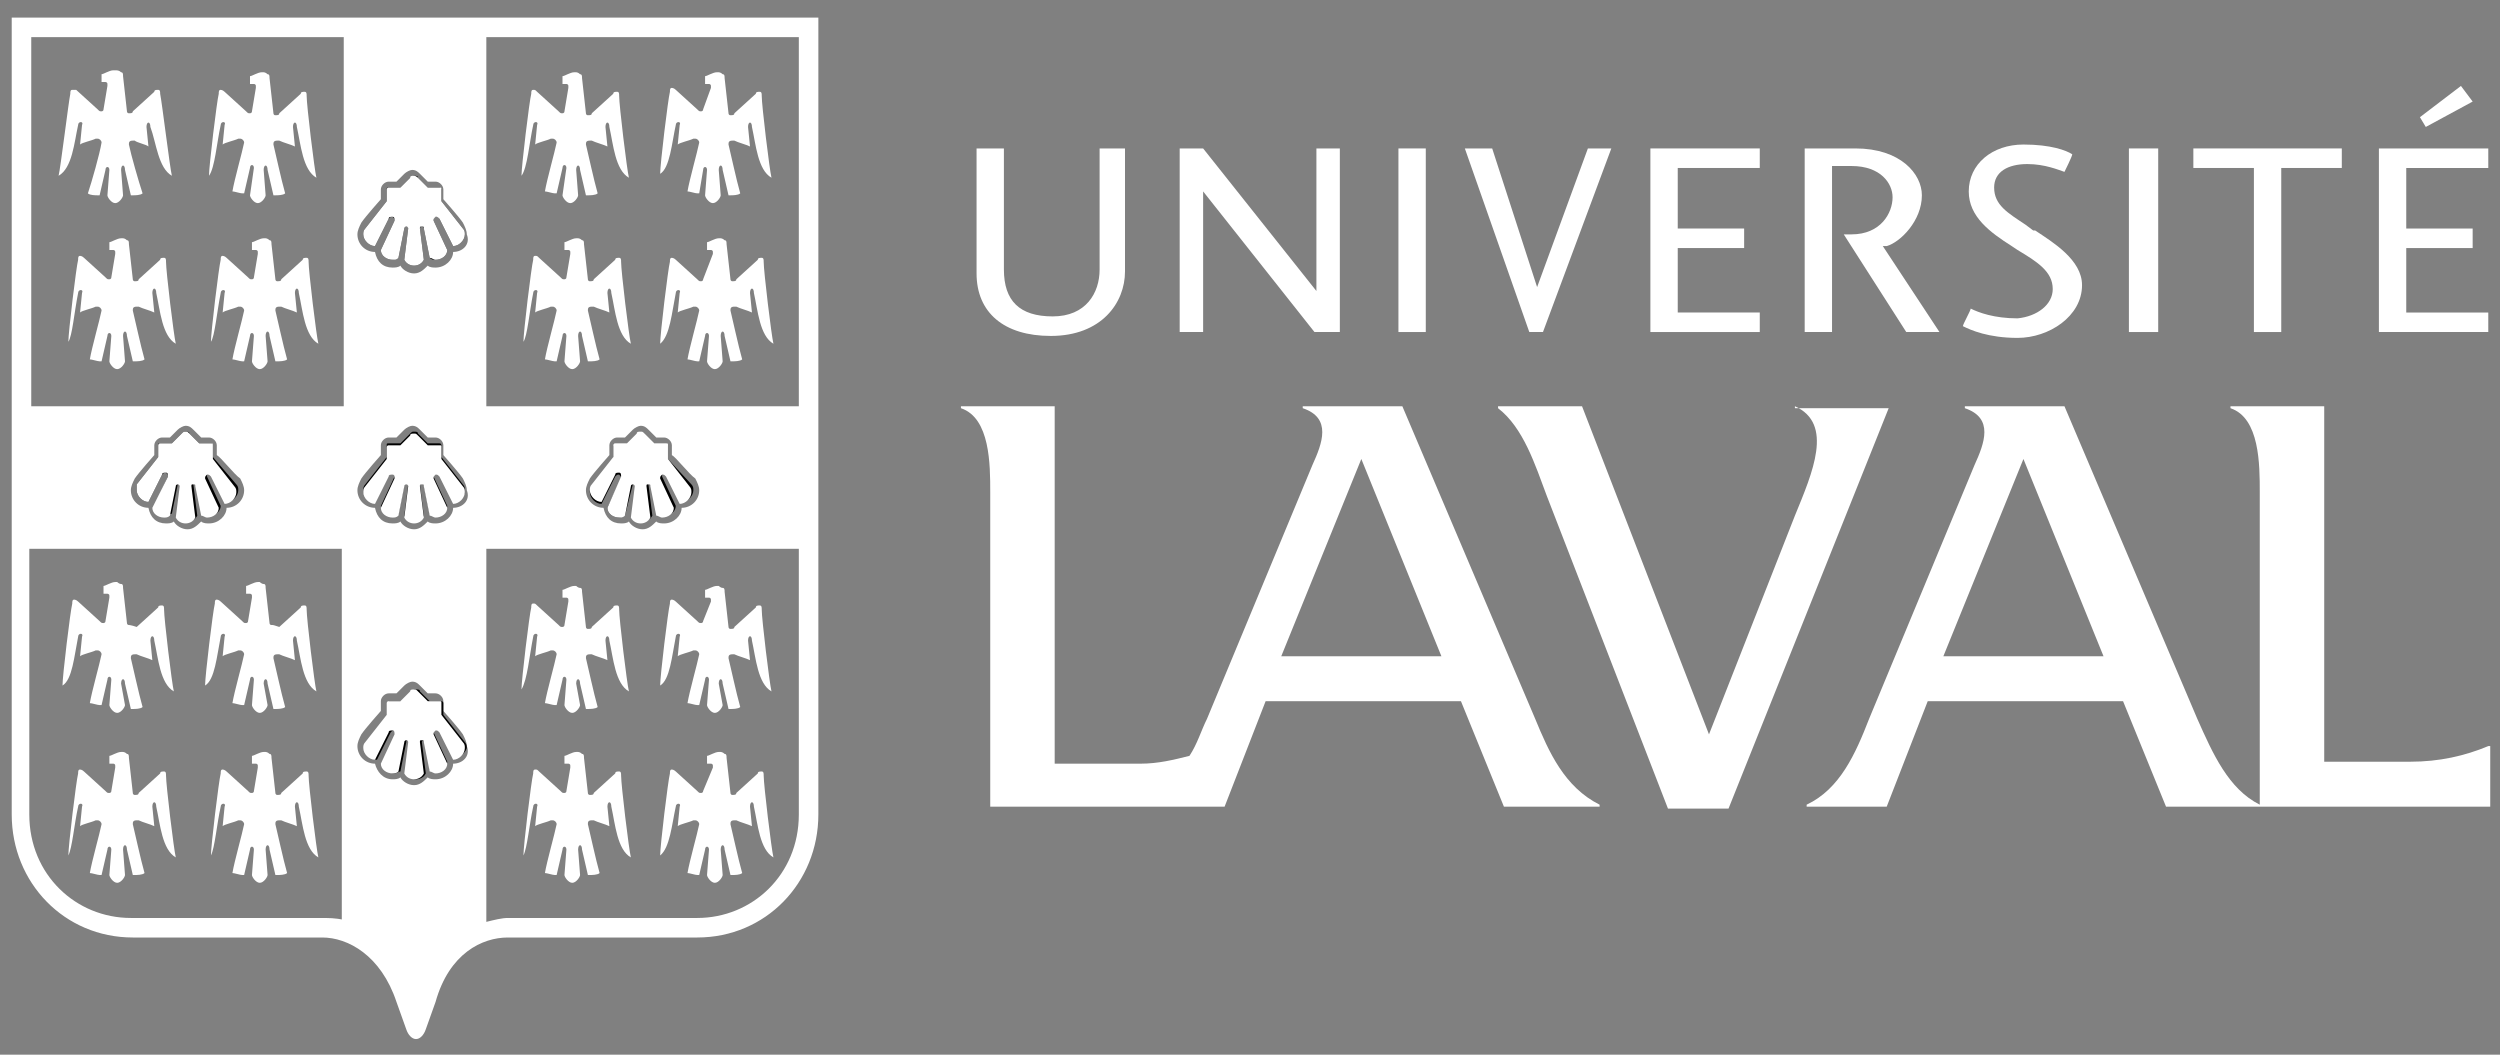 <?xml version="1.0" encoding="utf-8"?>
<!-- Generator: Adobe Illustrator 24.0.1, SVG Export Plug-In . SVG Version: 6.00 Build 0)  -->
<svg version="1.1" xmlns="http://www.w3.org/2000/svg" xmlns:xlink="http://www.w3.org/1999/xlink" x="0px" y="0px"
	 width="128" height="54" style="enable-background:new 0 0 128 54;" xml:space="preserve">
<rect width="100%" height="100%" fill="#808080" stroke="none"/>
<style type="text/css">
	.st0{display:none;}
	.st1{display:inline;fill:#37B34A;}
	.st2{fill:#FFFFFF;}
</style>
<g id="Layer_1" class="st0">
	<rect y="-1.7" class="st1" width="128" height="55.7"/>
</g>
<g id="Layer_2">
	<g>
		<g>
			<path class="st2" d="M56.3,7.6h1.3v6.3c0,1.6-1.2,3.3-3.8,3.3C51.4,17.2,50,16,50,14V7.6h1.4v6.2c0,1.6,0.8,2.4,2.5,2.4
				c1.7,0,2.4-1.2,2.4-2.4V7.6z"/>
			<path class="st2" d="M61.6,7.6h-1.2V17h1.2V9.8l5.7,7.2h1.3V7.6h-1.2v7.3L61.6,7.6z"/>
			<path class="st2" d="M73,7.6V17h-1.4V7.6H73z"/>
			<path class="st2" d="M75,7.6h1.4l2.3,7.1l2.6-7.1h1.2L79,17h-0.7L75,7.6z"/>
			<path class="st2" d="M90.1,7.6v1h-4.2v3.1h3.4v1h-3.4V16h4.2v1h-5.6V7.6H90.1z"/>
			<path class="st2" d="M96.4,12.6l0.2,0c0.7-0.2,1.8-1.3,1.8-2.6c0-1.1-1.1-2.4-3.4-2.4h-2.6V17h1.4V8.5h1c1.5,0,2.1,0.9,2.1,1.6
				c0,0.8-0.6,1.9-2.1,1.9c0,0-0.2,0-0.4,0l3.2,5h1.7L96.4,12.6z"/>
			<path class="st2" d="M105.1,14.8c0-0.9-0.8-1.4-1.8-2l-0.3-0.2c-1.1-0.7-2.2-1.5-2.2-2.8c0-1.4,1.2-2.4,2.8-2.4
				c1.4,0,2.2,0.3,2.5,0.5c0,0.1-0.4,0.9-0.4,0.9c-0.3-0.1-1-0.4-1.9-0.4c-1,0-1.7,0.4-1.7,1.2c0,0.9,0.7,1.3,1.6,1.9l0.4,0.3
				c0,0,0.1,0,0.1,0c0.9,0.6,2.4,1.5,2.4,2.8c0,1.6-1.7,2.7-3.3,2.7c-1.5,0-2.4-0.4-2.8-0.6c0-0.1,0.4-0.8,0.4-0.9c0,0,0,0,0,0
				c0.4,0.2,1.2,0.5,2.4,0.5C104.3,16.2,105.1,15.6,105.1,14.8z"/>
			<path class="st2" d="M110.5,7.6V17H109V7.6H110.5z"/>
			<path class="st2" d="M119.9,7.6v1h-3.1V17h-1.4V8.6h-3.1v-1H119.9z"/>
			<g>
				<path class="st2" d="M123.2,8.6v3.1h3.4v1h-3.4V16c0,0,4.1,0,4.2,0v1h-5.6V7.6h5.6v1H123.2z"/>
				<path class="st2" d="M126,4.4l0.6,0.8l-2.4,1.3l-0.3-0.5L126,4.4z"/>
			</g>
		</g>
		<g>
			<path class="st2" d="M91.9,20.8L91.9,20.8c2,0.9,0.9,3.4,0,5.6l-4.4,11.2l-6.5-16.8h-4.3v0.1c1.3,1,1.9,2.9,2.5,4.5l6.2,16h3.1
				l8.2-20.5H91.9z"/>
			<path class="st2" d="M127.4,38.2c-1.2,0.5-2.5,0.8-4,0.8H119V20.8h-4.8v0.1c1.5,0.5,1.5,2.9,1.5,4.3l0,16
				c-1.6-0.8-2.4-2.6-3.2-4.4l-6.8-16h-5.1v0.1c1.5,0.5,1,1.8,0.5,2.9l-5.4,13c-0.7,1.8-1.5,3.6-3.2,4.4v0.1h4.1l2.1-5.4h10l2.2,5.4
				h16.6V38.2z M99.5,33.6l4.1-10.1l4.1,10.1H99.5z"/>
			<path class="st2" d="M78.6,36.8l-6.8-16h-5.1v0.1c1.5,0.5,1,1.8,0.5,2.9l0,0v0l-5.4,13c-0.3,0.6-0.5,1.3-0.9,1.9
				c-0.8,0.2-1.6,0.4-2.5,0.4h-4.4V20.8h-4.8v0.1c1.5,0.5,1.5,2.9,1.5,4.3l0,16.1h12l2.1-5.4h10h0l2.2,5.4h4.9v-0.1
				C80.1,40.3,79.3,38.5,78.6,36.8z M65.6,33.6l4.1-10.1l4.1,10.1H65.6z"/>
		</g>
		<g>
			<path class="st2" d="M0.6,0.9v40.8c0,3.5,2.7,6.3,6.2,6.3h9.7c1.3,0,3,0.9,3.8,3.3l0.5,1.4c0.1,0.3,0.3,0.5,0.5,0.5
				c0.2,0,0.4-0.2,0.5-0.5l0.5-1.4C23,48.8,24.7,48,26,48h9.7c3.5,0,6.2-2.8,6.2-6.3V0.9H0.6z M17.6,47.1C17.2,47,16.8,47,16.4,47
				c0,0-9.7,0-9.7,0c-2.8,0-5.2-2.2-5.2-5.3V28.1h16V47.1z M12.3,24.5c0.1,0.2,0.2,0.4,0.2,0.6c0,0.5-0.4,0.9-0.9,0.9
				c0,0.4-0.4,0.8-0.9,0.8c-0.1,0-0.3,0-0.4-0.1c-0.2,0.2-0.4,0.4-0.7,0.4c-0.3,0-0.6-0.2-0.7-0.4c-0.1,0.1-0.3,0.1-0.4,0.1
				c-0.5,0-0.8-0.3-0.9-0.8c-0.5,0-0.9-0.4-0.9-0.9c0-0.2,0.1-0.4,0.2-0.6c0.2-0.3,1-1.2,1-1.2c0-0.1,0-0.5,0-0.5
				c0-0.2,0.2-0.4,0.4-0.4c0,0,0.4,0,0.4,0c0,0,0.4-0.4,0.4-0.4c0.1-0.1,0.3-0.2,0.4-0.2c0.2,0,0.3,0.1,0.4,0.2c0,0,0.4,0.4,0.4,0.4
				c0,0,0.4,0,0.4,0c0.2,0,0.4,0.2,0.4,0.4c0,0,0,0.4,0,0.5C11.3,23.4,12,24.3,12.3,24.5z M17.6,20.8h-16V1.9h16V20.8z M23.2,39.1
				c0,0.4-0.4,0.8-0.9,0.8c-0.1,0-0.3,0-0.4-0.1c-0.2,0.2-0.4,0.4-0.7,0.4c-0.3,0-0.6-0.2-0.7-0.4c-0.1,0.1-0.3,0.1-0.4,0.1
				c-0.5,0-0.8-0.4-0.9-0.8c-0.5,0-0.9-0.4-0.9-0.9c0-0.2,0.1-0.4,0.2-0.6c0.2-0.3,1-1.2,1-1.2c0-0.1,0-0.5,0-0.5
				c0-0.2,0.2-0.4,0.4-0.4c0,0,0.4,0,0.4,0c0,0,0.4-0.4,0.4-0.4c0.1-0.1,0.3-0.2,0.4-0.2c0.2,0,0.3,0.1,0.4,0.2c0,0,0.4,0.4,0.4,0.4
				c0,0,0.4,0,0.4,0c0.2,0,0.4,0.2,0.4,0.4c0,0,0,0.4,0,0.5c0,0,0.8,0.9,1,1.2c0.1,0.2,0.2,0.4,0.2,0.6
				C24.1,38.7,23.7,39.1,23.2,39.1z M23.2,26c0,0.4-0.4,0.8-0.9,0.8c-0.1,0-0.3,0-0.4-0.1c-0.2,0.2-0.4,0.4-0.7,0.4
				c-0.3,0-0.6-0.2-0.7-0.4c-0.1,0.1-0.3,0.1-0.4,0.1c-0.5,0-0.8-0.3-0.9-0.8c-0.5,0-0.9-0.4-0.9-0.9c0-0.2,0.1-0.4,0.2-0.6
				c0.2-0.3,1-1.2,1-1.2c0-0.1,0-0.5,0-0.5c0-0.2,0.2-0.4,0.4-0.4c0,0,0.4,0,0.4,0c0,0,0.4-0.4,0.4-0.4c0.1-0.1,0.3-0.2,0.4-0.2
				c0.2,0,0.3,0.1,0.4,0.2c0,0,0.4,0.4,0.4,0.4c0,0,0.4,0,0.4,0c0.2,0,0.4,0.2,0.4,0.4c0,0,0,0.4,0,0.5c0,0,0.8,0.9,1,1.2
				c0.1,0.2,0.2,0.4,0.2,0.6C24.1,25.6,23.7,26,23.2,26z M23.2,12.9c0,0.4-0.4,0.8-0.9,0.8c-0.1,0-0.3,0-0.4-0.1
				c-0.2,0.2-0.4,0.4-0.7,0.4c-0.3,0-0.6-0.2-0.7-0.4c-0.1,0.1-0.3,0.1-0.4,0.1c-0.5,0-0.8-0.3-0.9-0.8c-0.5,0-0.9-0.4-0.9-0.9
				c0-0.2,0.1-0.4,0.2-0.6c0.2-0.3,1-1.2,1-1.2c0-0.1,0-0.5,0-0.5c0-0.2,0.2-0.4,0.4-0.4c0,0,0.4,0,0.4,0c0,0,0.4-0.4,0.4-0.4
				c0.1-0.1,0.3-0.2,0.4-0.2c0.2,0,0.3,0.1,0.4,0.2c0,0,0.4,0.4,0.4,0.4c0,0,0.4,0,0.4,0c0.2,0,0.4,0.2,0.4,0.4c0,0,0,0.4,0,0.5
				c0,0,0.8,0.9,1,1.2c0.1,0.2,0.2,0.4,0.2,0.6C24.1,12.5,23.7,12.9,23.2,12.9z M40.9,41.7c0,3.1-2.4,5.3-5.2,5.3c0,0-9.7,0-9.7,0
				c-0.3,0-0.7,0.1-1.1,0.2V28.1h16V41.7z M35.6,24.5c0.1,0.2,0.2,0.4,0.2,0.6c0,0.5-0.4,0.9-0.9,0.9c0,0.4-0.4,0.8-0.9,0.8
				c-0.1,0-0.3,0-0.4-0.1c-0.2,0.2-0.4,0.4-0.7,0.4c-0.3,0-0.6-0.2-0.7-0.4c-0.1,0.1-0.3,0.1-0.4,0.1c-0.5,0-0.8-0.3-0.9-0.8
				c-0.5,0-0.9-0.4-0.9-0.9c0-0.2,0.1-0.4,0.2-0.6c0.2-0.3,1-1.2,1-1.2c0-0.1,0-0.5,0-0.5c0-0.2,0.2-0.4,0.4-0.4c0,0,0.4,0,0.4,0
				c0,0,0.4-0.4,0.4-0.4c0.1-0.1,0.3-0.2,0.4-0.2c0.2,0,0.3,0.1,0.4,0.2c0,0,0.4,0.4,0.4,0.4c0,0,0.4,0,0.4,0c0.2,0,0.4,0.2,0.4,0.4
				c0,0,0,0.4,0,0.5C34.6,23.4,35.3,24.3,35.6,24.5z M40.9,20.8h-16V1.9h16V20.8z"/>
			<path d="M23.2,12.6l-0.7-1.4c0-0.1-0.1-0.1-0.2-0.1c-0.1,0-0.1,0.1-0.1,0.2l0.7,1.5c0,0.3-0.3,0.5-0.6,0.5c-0.1,0-0.2,0-0.3-0.1
				l-0.3-1.5c0-0.1-0.1-0.1-0.1-0.1c-0.1,0-0.1,0.1-0.1,0.1l0.2,1.6c-0.1,0.2-0.3,0.3-0.5,0.3c-0.2,0-0.4-0.1-0.5-0.3l0.2-1.6
				c0-0.1,0-0.1-0.1-0.1c-0.1,0-0.1,0-0.1,0.1l-0.3,1.5c-0.1,0-0.2,0.1-0.3,0.1c-0.3,0-0.6-0.2-0.6-0.5l0.7-1.5c0-0.1,0-0.1-0.1-0.2
				c-0.1,0-0.1,0-0.2,0.1l-0.7,1.4c-0.3,0-0.6-0.3-0.6-0.6c0-0.1,0-0.2,0.1-0.3l1.1-1.4V9.7c0-0.1,0-0.1,0.1-0.1c0,0,0.6,0,0.6,0
				L21,9.1C21.1,9.1,21.1,9,21.2,9c0.1,0,0.2,0,0.2,0.1l0.5,0.5c0,0,0.6,0,0.6,0c0.1,0,0.1,0.1,0.1,0.1v0.6l1.1,1.4
				c0.1,0.1,0.1,0.2,0.1,0.3C23.8,12.3,23.5,12.6,23.2,12.6z"/>
			<path d="M23.2,25.7l-0.7-1.4c0-0.1-0.1-0.1-0.2-0.1c-0.1,0-0.1,0.1-0.1,0.2l0.7,1.5c0,0.3-0.3,0.5-0.6,0.5c-0.1,0-0.2,0-0.3-0.1
				l-0.3-1.5c0-0.1-0.1-0.1-0.1-0.1c-0.1,0-0.1,0.1-0.1,0.1l0.2,1.6c-0.1,0.2-0.3,0.3-0.5,0.3c-0.2,0-0.4-0.1-0.5-0.3l0.2-1.6
				c0-0.1,0-0.1-0.1-0.1c-0.1,0-0.1,0-0.1,0.1l-0.3,1.5c-0.1,0-0.2,0.1-0.3,0.1c-0.3,0-0.6-0.2-0.6-0.5l0.7-1.5c0-0.1,0-0.1-0.1-0.2
				c-0.1,0-0.1,0-0.2,0.1l-0.7,1.4c-0.3,0-0.6-0.3-0.6-0.6c0-0.1,0-0.2,0.1-0.3l1.1-1.4v-0.6c0-0.1,0-0.1,0.1-0.1c0,0,0.6,0,0.6,0
				l0.5-0.5c0.1-0.1,0.1-0.1,0.2-0.1c0.1,0,0.2,0,0.2,0.1l0.5,0.5c0,0,0.6,0,0.6,0c0.1,0,0.1,0.1,0.1,0.1v0.6l1.1,1.4
				c0.1,0.1,0.1,0.2,0.1,0.3C23.8,25.5,23.5,25.7,23.2,25.7z"/>
			<path d="M12.1,24.8c0.1,0.1,0.1,0.2,0.1,0.3c0,0.3-0.3,0.6-0.6,0.6l-0.7-1.4c0-0.1-0.1-0.1-0.2-0.1c-0.1,0-0.1,0.1-0.1,0.2
				l0.7,1.5c0,0.3-0.3,0.5-0.6,0.5c-0.1,0-0.2,0-0.3-0.1l-0.3-1.5c0-0.1-0.1-0.1-0.1-0.1c-0.1,0-0.1,0.1-0.1,0.1l0.2,1.6
				c-0.1,0.2-0.3,0.3-0.5,0.3c-0.2,0-0.4-0.1-0.5-0.3l0.2-1.6c0-0.1,0-0.1-0.1-0.1c-0.1,0-0.1,0-0.1,0.1l-0.3,1.5
				c-0.1,0-0.2,0.1-0.3,0.1c-0.3,0-0.6-0.2-0.6-0.5l0.7-1.5c0-0.1,0-0.1-0.1-0.2c-0.1,0-0.1,0-0.2,0.1l-0.7,1.4
				c-0.3,0-0.6-0.3-0.6-0.6C7,25,7,24.9,7,24.8l1.1-1.4v-0.6c0-0.1,0-0.1,0.1-0.1c0,0,0.6,0,0.6,0l0.5-0.5c0.1-0.1,0.1-0.1,0.2-0.1
				c0.1,0,0.2,0,0.2,0.1l0.5,0.5c0,0,0.6,0,0.6,0c0.1,0,0.1,0.1,0.1,0.1v0.6L12.1,24.8z"/>
			<path d="M35.4,24.8c0.1,0.1,0.1,0.2,0.1,0.3c0,0.3-0.3,0.6-0.6,0.6l-0.7-1.4c0-0.1-0.1-0.1-0.2-0.1c-0.1,0-0.1,0.1-0.1,0.2
				l0.7,1.5c0,0.3-0.3,0.5-0.6,0.5c-0.1,0-0.2,0-0.3-0.1l-0.3-1.5c0-0.1-0.1-0.1-0.1-0.1c-0.1,0-0.1,0.1-0.1,0.1l0.2,1.6
				c-0.1,0.2-0.3,0.3-0.5,0.3c-0.2,0-0.4-0.1-0.5-0.3l0.2-1.6c0-0.1,0-0.1-0.1-0.1c-0.1,0-0.1,0-0.1,0.1L32,26.4
				c-0.1,0-0.2,0.1-0.3,0.1c-0.3,0-0.6-0.2-0.6-0.5l0.7-1.5c0-0.1,0-0.1-0.1-0.2c-0.1,0-0.1,0-0.2,0.1l-0.7,1.4
				c-0.3,0-0.6-0.3-0.6-0.6c0-0.1,0-0.2,0.1-0.3l1.1-1.4v-0.6c0-0.1,0-0.1,0.1-0.1c0,0,0.6,0,0.6,0l0.5-0.5c0.1-0.1,0.1-0.1,0.2-0.1
				c0.1,0,0.2,0,0.2,0.1l0.5,0.5c0,0,0.6,0,0.6,0c0.1,0,0.1,0.1,0.1,0.1v0.6L35.4,24.8z"/>
			<path d="M23.2,38.8l-0.7-1.4c0-0.1-0.1-0.1-0.2-0.1c-0.1,0-0.1,0.1-0.1,0.2l0.7,1.5c0,0.3-0.3,0.5-0.6,0.5c-0.1,0-0.2,0-0.3-0.1
				L21.8,38c0-0.1-0.1-0.1-0.1-0.1c-0.1,0-0.1,0.1-0.1,0.1l0.2,1.6c-0.1,0.2-0.3,0.3-0.5,0.3c-0.2,0-0.4-0.1-0.5-0.3l0.2-1.6
				c0-0.1,0-0.1-0.1-0.1c-0.1,0-0.1,0-0.1,0.1l-0.3,1.5c-0.1,0-0.2,0.1-0.3,0.1c-0.3,0-0.6-0.2-0.6-0.5l0.7-1.5c0-0.1,0-0.1-0.1-0.2
				c-0.1,0-0.1,0-0.2,0.1l-0.7,1.4c-0.3,0-0.6-0.3-0.6-0.6c0-0.1,0-0.2,0.1-0.3l1.1-1.4v-0.6c0-0.1,0-0.1,0.1-0.1c0,0,0.6,0,0.6,0
				l0.5-0.5c0.1-0.1,0.1-0.1,0.2-0.1c0.1,0,0.2,0,0.2,0.1l0.5,0.5c0,0,0.6,0,0.6,0c0.1,0,0.1,0.1,0.1,0.1v0.6l1.1,1.4
				c0.1,0.1,0.1,0.2,0.1,0.3C23.8,38.6,23.5,38.8,23.2,38.8z"/>
			<path class="st2" d="M22.6,10.3V9.7c0-0.1,0-0.1-0.1-0.1c0,0-0.6,0-0.6,0l-0.5-0.5C21.4,9.1,21.3,9,21.2,9c-0.1,0-0.2,0-0.2,0.1
				l-0.5,0.5c0,0-0.6,0-0.6,0c-0.1,0-0.1,0.1-0.1,0.1v0.6l-1.1,1.4c-0.1,0.1-0.1,0.2-0.1,0.3c0,0.3,0.3,0.6,0.6,0.6l0.7-1.4
				c0-0.1,0.1-0.1,0.2-0.1c0.1,0,0.1,0.1,0.1,0.2l-0.7,1.5c0,0.3,0.3,0.5,0.6,0.5c0.1,0,0.2,0,0.3-0.1l0.3-1.5
				c0-0.1,0.1-0.1,0.1-0.1c0.1,0,0.1,0.1,0.1,0.1l-0.2,1.6c0.1,0.2,0.3,0.3,0.5,0.3c0.2,0,0.4-0.1,0.5-0.3l-0.2-1.6
				c0-0.1,0-0.1,0.1-0.1c0.1,0,0.1,0,0.1,0.1l0.3,1.5c0.1,0,0.2,0.1,0.3,0.1c0.3,0,0.6-0.2,0.6-0.5l-0.7-1.5c0-0.1,0-0.1,0.1-0.2
				c0.1,0,0.1,0,0.2,0.1l0.7,1.4c0.3,0,0.6-0.3,0.6-0.6c0-0.1,0-0.2-0.1-0.3L22.6,10.3z"/>
			<path class="st2" d="M22.6,23.5v-0.6c0-0.1,0-0.1-0.1-0.1c0,0-0.6,0-0.6,0l-0.5-0.5c-0.1-0.1-0.1-0.1-0.2-0.1
				c-0.1,0-0.2,0-0.2,0.1l-0.5,0.5c0,0-0.6,0-0.6,0c-0.1,0-0.1,0.1-0.1,0.1v0.6l-1.1,1.4c-0.1,0.1-0.1,0.2-0.1,0.3
				c0,0.3,0.3,0.6,0.6,0.6l0.7-1.4c0-0.1,0.1-0.1,0.2-0.1c0.1,0,0.1,0.1,0.1,0.2L19.5,26c0,0.3,0.3,0.5,0.6,0.5c0.1,0,0.2,0,0.3-0.1
				l0.3-1.5c0-0.1,0.1-0.1,0.1-0.1c0.1,0,0.1,0.1,0.1,0.1l-0.2,1.6c0.1,0.2,0.3,0.3,0.5,0.3c0.2,0,0.4-0.1,0.5-0.3l-0.2-1.6
				c0-0.1,0-0.1,0.1-0.1c0.1,0,0.1,0,0.1,0.1l0.3,1.5c0.1,0,0.2,0.1,0.3,0.1c0.3,0,0.6-0.2,0.6-0.5l-0.7-1.5c0-0.1,0-0.1,0.1-0.2
				c0.1,0,0.1,0,0.2,0.1l0.7,1.4c0.3,0,0.6-0.3,0.6-0.6c0-0.1,0-0.2-0.1-0.3L22.6,23.5z"/>
			<path class="st2" d="M10.9,22.8c0-0.1,0-0.1-0.1-0.1c0,0-0.6,0-0.6,0l-0.5-0.5c-0.1-0.1-0.1-0.1-0.2-0.1c-0.1,0-0.1,0-0.2,0.1
				l-0.5,0.5c0,0-0.6,0-0.6,0c-0.1,0-0.1,0.1-0.1,0.1v0.6L7,24.8C7,24.9,7,25,7,25.1c0,0.3,0.3,0.6,0.6,0.6l0.7-1.4
				c0-0.1,0.1-0.1,0.2-0.1c0.1,0,0.1,0.1,0.1,0.2L7.8,26c0,0.3,0.3,0.5,0.6,0.5c0.1,0,0.2,0,0.3-0.1L9,24.9c0-0.1,0.1-0.1,0.1-0.1
				c0.1,0,0.1,0.1,0.1,0.1l-0.2,1.6c0.1,0.2,0.3,0.3,0.5,0.3c0.2,0,0.4-0.1,0.5-0.3l-0.2-1.6c0-0.1,0-0.1,0.1-0.1
				c0.1,0,0.1,0,0.1,0.1l0.3,1.5c0.1,0,0.2,0.1,0.3,0.1c0.3,0,0.6-0.2,0.6-0.5l-0.7-1.5c0-0.1,0-0.1,0.1-0.2c0.1,0,0.1,0,0.2,0.1
				l0.7,1.4c0.3,0,0.6-0.3,0.6-0.6c0-0.1,0-0.2-0.1-0.3l-1.1-1.4V22.8z"/>
			<path class="st2" d="M34.2,22.8c0-0.1,0-0.1-0.1-0.1c0,0-0.6,0-0.6,0l-0.5-0.5c-0.1-0.1-0.1-0.1-0.2-0.1c-0.1,0-0.2,0-0.2,0.1
				l-0.5,0.5c0,0-0.6,0-0.6,0c-0.1,0-0.1,0.1-0.1,0.1v0.6l-1.1,1.4c-0.1,0.1-0.1,0.2-0.1,0.3c0,0.3,0.3,0.6,0.6,0.6l0.7-1.4
				c0-0.1,0.1-0.1,0.2-0.1c0.1,0,0.1,0.1,0.1,0.2L31.1,26c0,0.3,0.3,0.5,0.6,0.5c0.1,0,0.2,0,0.3-0.1l0.3-1.5c0-0.1,0.1-0.1,0.1-0.1
				c0.1,0,0.1,0.1,0.1,0.1l-0.2,1.6c0.1,0.2,0.3,0.3,0.5,0.3c0.2,0,0.4-0.1,0.5-0.3l-0.2-1.6c0-0.1,0-0.1,0.1-0.1
				c0.1,0,0.1,0,0.1,0.1l0.3,1.5c0.1,0,0.2,0.1,0.3,0.1c0.3,0,0.6-0.2,0.6-0.5l-0.7-1.5c0-0.1,0-0.1,0.1-0.2c0.1,0,0.1,0,0.2,0.1
				l0.7,1.4c0.3,0,0.6-0.3,0.6-0.6c0-0.1,0-0.2-0.1-0.3l-1.1-1.4V22.8z"/>
			<path class="st2" d="M22.6,36.6v-0.6c0-0.1,0-0.1-0.1-0.1c0,0-0.6,0-0.6,0l-0.5-0.5c-0.1-0.1-0.1-0.1-0.2-0.1
				c-0.1,0-0.2,0-0.2,0.1l-0.5,0.5c0,0-0.6,0-0.6,0c-0.1,0-0.1,0.1-0.1,0.1v0.6l-1.1,1.4c-0.1,0.1-0.1,0.2-0.1,0.3
				c0,0.3,0.3,0.6,0.6,0.6l0.7-1.4c0-0.1,0.1-0.1,0.2-0.1c0.1,0,0.1,0.1,0.1,0.2l-0.7,1.5c0,0.3,0.3,0.5,0.6,0.5
				c0.1,0,0.2,0,0.3-0.1l0.3-1.5c0-0.1,0.1-0.1,0.1-0.1c0.1,0,0.1,0.1,0.1,0.1l-0.2,1.6c0.1,0.2,0.3,0.3,0.5,0.3
				c0.2,0,0.4-0.1,0.5-0.3L21.5,38c0-0.1,0-0.1,0.1-0.1c0.1,0,0.1,0,0.1,0.1l0.3,1.5c0.1,0,0.2,0.1,0.3,0.1c0.3,0,0.6-0.2,0.6-0.5
				l-0.7-1.5c0-0.1,0-0.1,0.1-0.2c0.1,0,0.1,0,0.2,0.1l0.7,1.4c0.3,0,0.6-0.3,0.6-0.6c0-0.1,0-0.2-0.1-0.3L22.6,36.6z"/>
			<path class="st2" d="M4,6.4c0-0.2,0.3-0.2,0.2,0l-0.1,1c0.1-0.1,0.6-0.2,0.8-0.3c0,0,0.1,0,0.1,0c0.1,0,0.2,0.1,0.2,0.2
				C5.1,7.9,4.7,9.3,4.5,9.9C4.6,10,4.9,10,5,10c0,0,0.1,0,0.1,0l0,0l0.3-1.3c0-0.2,0.2-0.2,0.2,0L5.5,10c0,0.1,0.2,0.4,0.4,0.4
				c0.2,0,0.4-0.3,0.4-0.4L6.2,8.7c0-0.3,0.2-0.3,0.2,0L6.7,10l0,0c0,0,0.1,0,0.1,0c0.1,0,0.4,0,0.5-0.1C7.1,9.3,6.7,7.9,6.6,7.4
				c0-0.1,0-0.2,0.2-0.2c0,0,0,0,0.1,0C7,7.3,7.5,7.4,7.6,7.5l-0.1-1c0-0.3,0.2-0.3,0.2,0C8,7.3,8.1,8.6,8.8,9
				C8.7,8.6,8.3,5.3,8.2,4.8c0-0.1,0-0.2-0.1-0.2c-0.1,0-0.2,0-0.2,0.1c0,0-1.1,1-1.1,1c0,0.1-0.1,0.1-0.2,0.1
				c-0.1,0-0.1-0.1-0.1-0.1L6.3,3.9c0-0.1,0-0.2-0.1-0.2C6.1,3.6,6,3.6,5.9,3.6c0,0-0.1,0-0.1,0c0,0,0,0,0,0c-0.2,0-0.5,0.2-0.6,0.2
				l0,0.4c0.1,0,0.2,0,0.2,0c0,0,0.1,0,0.1,0.1c0,0,0,0.1,0,0.1L5.3,5.6c0,0.1-0.1,0.1-0.1,0.1c-0.1,0-0.1,0-0.2-0.1
				c0,0-1.1-1-1.1-1C3.9,4.6,3.8,4.6,3.7,4.6c-0.1,0-0.1,0.1-0.1,0.2C3.5,5.3,3.1,8.6,3,9C3.7,8.6,3.8,7.3,4,6.4z"/>
			<path class="st2" d="M11.3,6.4c0-0.2,0.3-0.2,0.2,0l-0.1,1c0.1-0.1,0.6-0.2,0.8-0.3c0,0,0.1,0,0.1,0c0.1,0,0.2,0.1,0.2,0.2
				c-0.1,0.5-0.5,1.9-0.6,2.5c0.1,0,0.4,0.1,0.5,0.1c0,0,0.1,0,0.1,0l0,0l0.3-1.3c0-0.2,0.2-0.2,0.2,0L12.8,10
				c0,0.1,0.2,0.4,0.4,0.4c0.2,0,0.4-0.3,0.4-0.4l-0.1-1.3c0-0.3,0.2-0.3,0.2,0L14,10l0,0c0,0,0.1,0,0.1,0c0.1,0,0.4,0,0.5-0.1
				c-0.2-0.7-0.5-2.1-0.6-2.5c0-0.1,0-0.2,0.2-0.2c0,0,0,0,0.1,0c0.2,0.1,0.6,0.2,0.8,0.3l-0.1-1c0-0.3,0.2-0.3,0.2,0
				c0.2,0.9,0.3,2.2,1,2.6c-0.1-0.4-0.5-3.7-0.5-4.2c0-0.1,0-0.2-0.1-0.2c-0.1,0-0.2,0-0.2,0.1c0,0-1.1,1-1.1,1
				c0,0.1-0.1,0.1-0.2,0.1c-0.1,0-0.1-0.1-0.1-0.1l-0.2-1.8c0-0.1,0-0.2-0.1-0.2c-0.1-0.1-0.2-0.1-0.2-0.1c0,0-0.1,0-0.1,0
				c0,0,0,0,0,0c-0.2,0-0.5,0.2-0.6,0.2l0,0.4c0.1,0,0.2,0,0.2,0c0,0,0.1,0,0.1,0.1c0,0,0,0.1,0,0.1l-0.2,1.2c0,0.1-0.1,0.1-0.1,0.1
				c-0.1,0-0.1,0-0.2-0.1c0,0-1.1-1-1.1-1c-0.1-0.1-0.2-0.1-0.2-0.1c-0.1,0-0.1,0.1-0.1,0.2c-0.1,0.4-0.5,3.7-0.5,4.2
				C11,8.6,11.1,7.3,11.3,6.4z"/>
			<path class="st2" d="M4,15c0-0.2,0.3-0.2,0.2,0l-0.1,1c0.1-0.1,0.6-0.2,0.8-0.3c0,0,0.1,0,0.1,0c0.1,0,0.2,0.1,0.2,0.2
				c-0.1,0.5-0.5,1.9-0.6,2.5c0.1,0,0.4,0.1,0.5,0.1c0,0,0.1,0,0.1,0l0,0l0.3-1.3c0-0.2,0.2-0.2,0.2,0l-0.1,1.3
				c0,0.1,0.2,0.4,0.4,0.4c0.2,0,0.4-0.3,0.4-0.4l-0.1-1.3c0-0.3,0.2-0.3,0.2,0l0.3,1.3l0,0c0,0,0.1,0,0.1,0c0.1,0,0.4,0,0.5-0.1
				c-0.2-0.7-0.5-2.1-0.6-2.5c0-0.1,0-0.2,0.2-0.2c0,0,0,0,0.1,0c0.2,0.1,0.6,0.2,0.8,0.3l-0.1-1c0-0.3,0.2-0.3,0.2,0
				c0.2,0.9,0.3,2.2,1,2.6c-0.1-0.4-0.5-3.7-0.5-4.2c0-0.1,0-0.2-0.1-0.2c-0.1,0-0.2,0-0.2,0.1c0,0-1.1,1-1.1,1
				c0,0.1-0.1,0.1-0.2,0.1c-0.1,0-0.1-0.1-0.1-0.1l-0.2-1.8c0-0.1,0-0.2-0.1-0.2c-0.1-0.1-0.2-0.1-0.2-0.1c0,0-0.1,0-0.1,0
				c0,0,0,0,0,0c-0.2,0-0.5,0.2-0.6,0.2l0,0.4c0.1,0,0.2,0,0.2,0c0,0,0.1,0,0.1,0.1c0,0,0,0.1,0,0.1l-0.2,1.2c0,0.1-0.1,0.1-0.1,0.1
				c-0.1,0-0.1,0-0.2-0.1c0,0-1.1-1-1.1-1c-0.1-0.1-0.2-0.1-0.2-0.1c-0.1,0-0.1,0.1-0.1,0.2c-0.1,0.4-0.5,3.7-0.5,4.2
				C3.7,17.2,3.8,16,4,15z"/>
			<path class="st2" d="M11.3,15c0-0.2,0.3-0.2,0.2,0l-0.1,1c0.1-0.1,0.6-0.2,0.8-0.3c0,0,0.1,0,0.1,0c0.1,0,0.2,0.1,0.2,0.2
				c-0.1,0.5-0.5,1.9-0.6,2.5c0.1,0,0.4,0.1,0.5,0.1c0,0,0.1,0,0.1,0l0,0l0.3-1.3c0-0.2,0.2-0.2,0.2,0l-0.1,1.3
				c0,0.1,0.2,0.4,0.4,0.4c0.2,0,0.4-0.3,0.4-0.4l-0.1-1.3c0-0.3,0.2-0.3,0.2,0l0.3,1.3l0,0c0,0,0.1,0,0.1,0c0.1,0,0.4,0,0.5-0.1
				c-0.2-0.7-0.5-2.1-0.6-2.5c0-0.1,0-0.2,0.2-0.2c0,0,0,0,0.1,0c0.2,0.1,0.6,0.2,0.8,0.3l-0.1-1c0-0.3,0.2-0.3,0.2,0
				c0.2,0.9,0.3,2.2,1,2.6c-0.1-0.4-0.5-3.7-0.5-4.2c0-0.1,0-0.2-0.1-0.2c-0.1,0-0.2,0-0.2,0.1c0,0-1.1,1-1.1,1
				c0,0.1-0.1,0.1-0.2,0.1c-0.1,0-0.1-0.1-0.1-0.1l-0.2-1.8c0-0.1,0-0.2-0.1-0.2c-0.1-0.1-0.2-0.1-0.2-0.1c0,0-0.1,0-0.1,0
				c0,0,0,0,0,0c-0.2,0-0.5,0.2-0.6,0.2l0,0.4c0.1,0,0.2,0,0.2,0c0,0,0.1,0,0.1,0.1c0,0,0,0.1,0,0.1l-0.2,1.2c0,0.1-0.1,0.1-0.1,0.1
				c-0.1,0-0.1,0-0.2-0.1c0,0-1.1-1-1.1-1c-0.1-0.1-0.2-0.1-0.2-0.1c-0.1,0-0.1,0.1-0.1,0.2c-0.1,0.4-0.5,3.7-0.5,4.2
				C11,17.2,11.1,16,11.3,15z"/>
			<path class="st2" d="M27.3,6.4c0-0.2,0.3-0.2,0.2,0l-0.1,1c0.1-0.1,0.6-0.2,0.8-0.3c0,0,0.1,0,0.1,0c0.1,0,0.2,0.1,0.2,0.2
				c-0.1,0.5-0.5,1.9-0.6,2.5c0.1,0,0.4,0.1,0.5,0.1c0,0,0.1,0,0.1,0l0,0l0.3-1.3c0-0.2,0.2-0.2,0.2,0L28.8,10
				c0,0.1,0.2,0.4,0.4,0.4c0.2,0,0.4-0.3,0.4-0.4l-0.1-1.3c0-0.3,0.2-0.3,0.2,0L30,10l0,0c0,0,0.1,0,0.1,0c0.1,0,0.4,0,0.5-0.1
				c-0.2-0.7-0.5-2.1-0.6-2.5c0-0.1,0-0.2,0.2-0.2c0,0,0,0,0.1,0c0.2,0.1,0.6,0.2,0.8,0.3l-0.1-1c0-0.3,0.2-0.3,0.2,0
				c0.2,0.9,0.3,2.2,1,2.6c-0.1-0.4-0.5-3.7-0.5-4.2c0-0.1,0-0.2-0.1-0.2c-0.1,0-0.2,0-0.2,0.1c0,0-1.1,1-1.1,1
				c0,0.1-0.1,0.1-0.2,0.1c-0.1,0-0.1-0.1-0.1-0.1l-0.2-1.8c0-0.1,0-0.2-0.1-0.2c-0.1-0.1-0.2-0.1-0.2-0.1c0,0-0.1,0-0.1,0
				c0,0,0,0,0,0c-0.2,0-0.5,0.2-0.6,0.2l0,0.4c0.1,0,0.2,0,0.2,0c0,0,0.1,0,0.1,0.1c0,0,0,0.1,0,0.1l-0.2,1.2c0,0.1-0.1,0.1-0.1,0.1
				c-0.1,0-0.1,0-0.2-0.1c0,0-1.1-1-1.1-1c-0.1-0.1-0.1-0.1-0.2-0.1c-0.1,0-0.1,0.1-0.1,0.2c-0.1,0.4-0.5,3.7-0.5,4.2
				C27,8.6,27.1,7.3,27.3,6.4z"/>
			<path class="st2" d="M34.6,6.4c0-0.2,0.3-0.2,0.2,0l-0.1,1c0.1-0.1,0.6-0.2,0.8-0.3c0,0,0.1,0,0.1,0c0.1,0,0.2,0.1,0.2,0.2
				c-0.1,0.5-0.5,1.9-0.6,2.5c0.1,0,0.4,0.1,0.5,0.1c0,0,0.1,0,0.1,0l0,0L36,8.7c0-0.2,0.2-0.2,0.2,0L36.1,10c0,0.1,0.2,0.4,0.4,0.4
				c0.2,0,0.4-0.3,0.4-0.4l-0.1-1.3c0-0.3,0.2-0.3,0.2,0l0.3,1.3l0,0c0,0,0.1,0,0.1,0c0.1,0,0.4,0,0.5-0.1c-0.2-0.7-0.5-2.1-0.6-2.5
				c0-0.1,0-0.2,0.2-0.2c0,0,0,0,0.1,0c0.2,0.1,0.6,0.2,0.8,0.3l-0.1-1c0-0.3,0.2-0.3,0.2,0c0.2,0.9,0.3,2.2,1,2.6
				c-0.1-0.4-0.5-3.7-0.5-4.2c0-0.1,0-0.2-0.1-0.2c-0.1,0-0.2,0-0.2,0.1c0,0-1.1,1-1.1,1c0,0.1-0.1,0.1-0.2,0.1
				c-0.1,0-0.1-0.1-0.1-0.1l-0.2-1.8c0-0.1,0-0.2-0.1-0.2c-0.1-0.1-0.2-0.1-0.2-0.1c0,0-0.1,0-0.1,0c0,0,0,0,0,0
				c-0.2,0-0.5,0.2-0.6,0.2l0,0.4c0.1,0,0.2,0,0.2,0c0,0,0.1,0,0.1,0.1c0,0,0,0.1,0,0.1L36,5.6c0,0.1-0.1,0.1-0.1,0.1
				c-0.1,0-0.1,0-0.2-0.1c0,0-1.1-1-1.1-1c-0.1-0.1-0.2-0.1-0.2-0.1c-0.1,0-0.1,0.1-0.1,0.2c-0.1,0.4-0.5,3.7-0.5,4.2
				C34.3,8.6,34.4,7.3,34.6,6.4z"/>
			<path class="st2" d="M27.3,15c0-0.2,0.3-0.2,0.2,0l-0.1,1c0.1-0.1,0.6-0.2,0.8-0.3c0,0,0.1,0,0.1,0c0.1,0,0.2,0.1,0.2,0.2
				c-0.1,0.5-0.5,1.9-0.6,2.5c0.1,0,0.4,0.1,0.5,0.1c0,0,0.1,0,0.1,0l0,0l0.3-1.3c0-0.2,0.2-0.2,0.2,0l-0.1,1.3
				c0,0.1,0.2,0.4,0.4,0.4c0.2,0,0.4-0.3,0.4-0.4l-0.1-1.3c0-0.3,0.2-0.3,0.2,0l0.3,1.3l0,0c0,0,0.1,0,0.1,0c0.1,0,0.4,0,0.5-0.1
				c-0.2-0.7-0.5-2.1-0.6-2.5c0-0.1,0-0.2,0.2-0.2c0,0,0,0,0.1,0c0.2,0.1,0.6,0.2,0.8,0.3l-0.1-1c0-0.3,0.2-0.3,0.2,0
				c0.2,0.9,0.3,2.2,1,2.6c-0.1-0.4-0.5-3.7-0.5-4.2c0-0.1,0-0.2-0.1-0.2c-0.1,0-0.2,0-0.2,0.1c0,0-1.1,1-1.1,1
				c0,0.1-0.1,0.1-0.2,0.1c-0.1,0-0.1-0.1-0.1-0.1l-0.2-1.8c0-0.1,0-0.2-0.1-0.2c-0.1-0.1-0.2-0.1-0.2-0.1c0,0-0.1,0-0.1,0
				c0,0,0,0,0,0c-0.2,0-0.5,0.2-0.6,0.2l0,0.4c0.1,0,0.2,0,0.2,0c0,0,0.1,0,0.1,0.1c0,0,0,0.1,0,0.1l-0.2,1.2c0,0.1-0.1,0.1-0.1,0.1
				c-0.1,0-0.1,0-0.2-0.1c0,0-1.1-1-1.1-1c-0.1-0.1-0.1-0.1-0.2-0.1c-0.1,0-0.1,0.1-0.1,0.2c-0.1,0.4-0.5,3.7-0.5,4.2
				C27,17.2,27.1,16,27.3,15z"/>
			<path class="st2" d="M34.6,15c0-0.2,0.3-0.2,0.2,0l-0.1,1c0.1-0.1,0.6-0.2,0.8-0.3c0,0,0.1,0,0.1,0c0.1,0,0.2,0.1,0.2,0.2
				c-0.1,0.5-0.5,1.9-0.6,2.5c0.1,0,0.4,0.1,0.5,0.1c0,0,0.1,0,0.1,0l0,0l0.3-1.3c0-0.2,0.2-0.2,0.2,0l-0.1,1.3
				c0,0.1,0.2,0.4,0.4,0.4c0.2,0,0.4-0.3,0.4-0.4l-0.1-1.3c0-0.3,0.2-0.3,0.2,0l0.3,1.3l0,0c0,0,0.1,0,0.1,0c0.1,0,0.4,0,0.5-0.1
				c-0.2-0.7-0.5-2.1-0.6-2.5c0-0.1,0-0.2,0.2-0.2c0,0,0,0,0.1,0c0.2,0.1,0.6,0.2,0.8,0.3l-0.1-1c0-0.3,0.2-0.3,0.2,0
				c0.2,0.9,0.3,2.2,1,2.6c-0.1-0.4-0.5-3.7-0.5-4.2c0-0.1,0-0.2-0.1-0.2c-0.1,0-0.2,0-0.2,0.1c0,0-1.1,1-1.1,1
				c0,0.1-0.1,0.1-0.2,0.1c-0.1,0-0.1-0.1-0.1-0.1l-0.2-1.8c0-0.1,0-0.2-0.1-0.2c-0.1-0.1-0.2-0.1-0.2-0.1c0,0-0.1,0-0.1,0
				c0,0,0,0,0,0c-0.2,0-0.5,0.2-0.6,0.2l0,0.4c0.1,0,0.2,0,0.2,0c0,0,0.1,0,0.1,0.1c0,0,0,0.1,0,0.1L36,14.3c0,0.1-0.1,0.1-0.1,0.1
				c-0.1,0-0.1,0-0.2-0.1c0,0-1.1-1-1.1-1c-0.1-0.1-0.2-0.1-0.2-0.1c-0.1,0-0.1,0.1-0.1,0.2c-0.1,0.4-0.5,3.7-0.5,4.2
				C34.3,17.2,34.4,16,34.6,15z"/>
			<path class="st2" d="M4,32.6c0-0.2,0.3-0.2,0.2,0l-0.1,1c0.1-0.1,0.6-0.2,0.8-0.3c0,0,0.1,0,0.1,0c0.1,0,0.2,0.1,0.2,0.2
				c-0.1,0.5-0.5,1.9-0.6,2.5c0.1,0,0.4,0.1,0.5,0.1c0,0,0.1,0,0.1,0l0,0l0.3-1.3c0-0.2,0.2-0.2,0.2,0l-0.1,1.3
				c0,0.1,0.2,0.4,0.4,0.4c0.2,0,0.4-0.3,0.4-0.4L6.2,35c0-0.3,0.2-0.3,0.2,0l0.3,1.3l0,0c0,0,0.1,0,0.1,0c0.1,0,0.4,0,0.5-0.1
				c-0.2-0.7-0.5-2.1-0.6-2.5c0-0.1,0-0.2,0.2-0.2c0,0,0,0,0.1,0c0.2,0.1,0.6,0.2,0.8,0.3l-0.1-1c0-0.3,0.2-0.3,0.2,0
				c0.2,0.9,0.3,2.2,1,2.6c-0.1-0.4-0.5-3.7-0.5-4.2c0-0.1,0-0.2-0.1-0.2c-0.1,0-0.2,0-0.2,0.1c0,0-1.1,1-1.1,1
				C6.7,32,6.6,32,6.6,32c-0.1,0-0.1-0.1-0.1-0.1l-0.2-1.8c0-0.1,0-0.2-0.1-0.2c-0.1,0-0.2-0.1-0.2-0.1c0,0-0.1,0-0.1,0c0,0,0,0,0,0
				c-0.2,0-0.5,0.2-0.6,0.2l0,0.4c0.1,0,0.2,0,0.2,0c0,0,0.1,0,0.1,0.1c0,0,0,0.1,0,0.1l-0.2,1.2c0,0.1-0.1,0.1-0.1,0.1
				c-0.1,0-0.1,0-0.2-0.1c0,0-1.1-1-1.1-1c-0.1-0.1-0.2-0.1-0.2-0.1c-0.1,0-0.1,0.1-0.1,0.2c-0.1,0.4-0.5,3.7-0.5,4.2
				C3.7,34.8,3.8,33.6,4,32.6z"/>
			<path class="st2" d="M11.3,32.6c0-0.2,0.3-0.2,0.2,0l-0.1,1c0.1-0.1,0.6-0.2,0.8-0.3c0,0,0.1,0,0.1,0c0.1,0,0.2,0.1,0.2,0.2
				c-0.1,0.5-0.5,1.9-0.6,2.5c0.1,0,0.4,0.1,0.5,0.1c0,0,0.1,0,0.1,0l0,0l0.3-1.3c0-0.2,0.2-0.2,0.2,0l-0.1,1.3
				c0,0.1,0.2,0.4,0.4,0.4c0.2,0,0.4-0.3,0.4-0.4L13.5,35c0-0.3,0.2-0.3,0.2,0l0.3,1.3l0,0c0,0,0.1,0,0.1,0c0.1,0,0.4,0,0.5-0.1
				c-0.2-0.7-0.5-2.1-0.6-2.5c0-0.1,0-0.2,0.2-0.2c0,0,0,0,0.1,0c0.2,0.1,0.6,0.2,0.8,0.3l-0.1-1c0-0.3,0.2-0.3,0.2,0
				c0.2,0.9,0.3,2.2,1,2.6c-0.1-0.4-0.5-3.7-0.5-4.2c0-0.1,0-0.2-0.1-0.2c-0.1,0-0.2,0-0.2,0.1c0,0-1.1,1-1.1,1C14,32,14,32,13.9,32
				c-0.1,0-0.1-0.1-0.1-0.1l-0.2-1.8c0-0.1,0-0.2-0.1-0.2c-0.1,0-0.2-0.1-0.2-0.1c0,0-0.1,0-0.1,0c0,0,0,0,0,0
				c-0.2,0-0.5,0.2-0.6,0.2l0,0.4c0.1,0,0.2,0,0.2,0c0,0,0.1,0,0.1,0.1c0,0,0,0.1,0,0.1l-0.2,1.2c0,0.1-0.1,0.1-0.1,0.1
				c-0.1,0-0.1,0-0.2-0.1c0,0-1.1-1-1.1-1c-0.1-0.1-0.2-0.1-0.2-0.1c-0.1,0-0.1,0.1-0.1,0.2c-0.1,0.4-0.5,3.7-0.5,4.2
				C11,34.8,11.1,33.6,11.3,32.6z"/>
			<path class="st2" d="M4,41.3c0-0.2,0.3-0.2,0.2,0l-0.1,1c0.1-0.1,0.6-0.2,0.8-0.3c0,0,0.1,0,0.1,0c0.1,0,0.2,0.1,0.2,0.2
				c-0.1,0.5-0.5,1.9-0.6,2.5c0.1,0,0.4,0.1,0.5,0.1c0,0,0.1,0,0.1,0l0,0l0.3-1.3c0-0.2,0.2-0.2,0.2,0l-0.1,1.3
				c0,0.1,0.2,0.4,0.4,0.4c0.2,0,0.4-0.3,0.4-0.4l-0.1-1.3c0-0.3,0.2-0.3,0.2,0l0.3,1.3l0,0c0,0,0.1,0,0.1,0c0.1,0,0.4,0,0.5-0.1
				c-0.2-0.7-0.5-2.1-0.6-2.5c0-0.1,0-0.2,0.2-0.2c0,0,0,0,0.1,0c0.2,0.1,0.6,0.2,0.8,0.3l-0.1-1c0-0.3,0.2-0.3,0.2,0
				c0.2,0.9,0.3,2.2,1,2.6c-0.1-0.4-0.5-3.7-0.5-4.2c0-0.1,0-0.2-0.1-0.2c-0.1,0-0.2,0-0.2,0.1c0,0-1.1,1-1.1,1
				c0,0.1-0.1,0.1-0.2,0.1c-0.1,0-0.1-0.1-0.1-0.1l-0.2-1.8c0-0.1,0-0.2-0.1-0.2c-0.1-0.1-0.2-0.1-0.2-0.1c0,0-0.1,0-0.1,0
				c0,0,0,0,0,0c-0.2,0-0.5,0.2-0.6,0.2l0,0.4c0.1,0,0.2,0,0.2,0c0,0,0.1,0,0.1,0.1c0,0,0,0.1,0,0.1l-0.2,1.2c0,0.1-0.1,0.1-0.1,0.1
				c-0.1,0-0.1,0-0.2-0.1c0,0-1.1-1-1.1-1c-0.1-0.1-0.2-0.1-0.2-0.1c-0.1,0-0.1,0.1-0.1,0.2c-0.1,0.4-0.5,3.7-0.5,4.2
				C3.7,43.4,3.8,42.2,4,41.3z"/>
			<path class="st2" d="M11.3,41.3c0-0.2,0.3-0.2,0.2,0l-0.1,1c0.1-0.1,0.6-0.2,0.8-0.3c0,0,0.1,0,0.1,0c0.1,0,0.2,0.1,0.2,0.2
				c-0.1,0.5-0.5,1.9-0.6,2.5c0.1,0,0.4,0.1,0.5,0.1c0,0,0.1,0,0.1,0l0,0l0.3-1.3c0-0.2,0.2-0.2,0.2,0l-0.1,1.3
				c0,0.1,0.2,0.4,0.4,0.4c0.2,0,0.4-0.3,0.4-0.4l-0.1-1.3c0-0.3,0.2-0.3,0.2,0l0.3,1.3l0,0c0,0,0.1,0,0.1,0c0.1,0,0.4,0,0.5-0.1
				c-0.2-0.7-0.5-2.1-0.6-2.5c0-0.1,0-0.2,0.2-0.2c0,0,0,0,0.1,0c0.2,0.1,0.6,0.2,0.8,0.3l-0.1-1c0-0.3,0.2-0.3,0.2,0
				c0.2,0.9,0.3,2.2,1,2.6c-0.1-0.4-0.5-3.7-0.5-4.2c0-0.1,0-0.2-0.1-0.2c-0.1,0-0.2,0-0.2,0.1c0,0-1.1,1-1.1,1
				c0,0.1-0.1,0.1-0.2,0.1c-0.1,0-0.1-0.1-0.1-0.1l-0.2-1.8c0-0.1,0-0.2-0.1-0.2c-0.1-0.1-0.2-0.1-0.2-0.1c0,0-0.1,0-0.1,0
				c0,0,0,0,0,0c-0.2,0-0.5,0.2-0.6,0.2l0,0.4c0.1,0,0.2,0,0.2,0c0,0,0.1,0,0.1,0.1c0,0,0,0.1,0,0.1l-0.2,1.2c0,0.1-0.1,0.1-0.1,0.1
				c-0.1,0-0.1,0-0.2-0.1c0,0-1.1-1-1.1-1c-0.1-0.1-0.2-0.1-0.2-0.1c-0.1,0-0.1,0.1-0.1,0.2c-0.1,0.4-0.5,3.7-0.5,4.2
				C11,43.4,11.1,42.2,11.3,41.3z"/>
			<path class="st2" d="M27.3,32.6c0-0.2,0.3-0.2,0.2,0l-0.1,1c0.1-0.1,0.6-0.2,0.8-0.3c0,0,0.1,0,0.1,0c0.1,0,0.2,0.1,0.2,0.2
				c-0.1,0.5-0.5,1.9-0.6,2.5c0.1,0,0.4,0.1,0.5,0.1c0,0,0.1,0,0.1,0l0,0l0.3-1.3c0-0.2,0.2-0.2,0.2,0l-0.1,1.3
				c0,0.1,0.2,0.4,0.4,0.4c0.2,0,0.4-0.3,0.4-0.4L29.5,35c0-0.3,0.2-0.3,0.2,0l0.3,1.3l0,0c0,0,0.1,0,0.1,0c0.1,0,0.4,0,0.5-0.1
				c-0.2-0.7-0.5-2.1-0.6-2.5c0-0.1,0-0.2,0.2-0.2c0,0,0,0,0.1,0c0.2,0.1,0.6,0.2,0.8,0.3l-0.1-1c0-0.3,0.2-0.3,0.2,0
				c0.2,0.9,0.3,2.2,1,2.6c-0.1-0.4-0.5-3.7-0.5-4.2c0-0.1,0-0.2-0.1-0.2c-0.1,0-0.2,0-0.2,0.1c0,0-1.1,1-1.1,1
				c0,0.1-0.1,0.1-0.2,0.1c-0.1,0-0.1-0.1-0.1-0.1l-0.2-1.8c0-0.1,0-0.2-0.1-0.2c-0.1,0-0.2-0.1-0.2-0.1c0,0-0.1,0-0.1,0
				c0,0,0,0,0,0c-0.2,0-0.5,0.2-0.6,0.2l0,0.4c0.1,0,0.2,0,0.2,0c0,0,0.1,0,0.1,0.1c0,0,0,0.1,0,0.1l-0.2,1.2c0,0.1-0.1,0.1-0.1,0.1
				c-0.1,0-0.1,0-0.2-0.1c0,0-1.1-1-1.1-1c-0.1-0.1-0.1-0.1-0.2-0.1c-0.1,0-0.1,0.1-0.1,0.2c-0.1,0.4-0.5,3.7-0.5,4.2
				C27,34.8,27.1,33.6,27.3,32.6z"/>
			<path class="st2" d="M34.6,32.6c0-0.2,0.3-0.2,0.2,0l-0.1,1c0.1-0.1,0.6-0.2,0.8-0.3c0,0,0.1,0,0.1,0c0.1,0,0.2,0.1,0.2,0.2
				c-0.1,0.5-0.5,1.9-0.6,2.5c0.1,0,0.4,0.1,0.5,0.1c0,0,0.1,0,0.1,0l0,0l0.3-1.3c0-0.2,0.2-0.2,0.2,0l-0.1,1.3
				c0,0.1,0.2,0.4,0.4,0.4c0.2,0,0.4-0.3,0.4-0.4L36.8,35c0-0.3,0.2-0.3,0.2,0l0.3,1.3l0,0c0,0,0.1,0,0.1,0c0.1,0,0.4,0,0.5-0.1
				c-0.2-0.7-0.5-2.1-0.6-2.5c0-0.1,0-0.2,0.2-0.2c0,0,0,0,0.1,0c0.2,0.1,0.6,0.2,0.8,0.3l-0.1-1c0-0.3,0.2-0.3,0.2,0
				c0.2,0.9,0.3,2.2,1,2.6c-0.1-0.4-0.5-3.7-0.5-4.2c0-0.1,0-0.2-0.1-0.2c-0.1,0-0.2,0-0.2,0.1c0,0-1.1,1-1.1,1
				c0,0.1-0.1,0.1-0.2,0.1c-0.1,0-0.1-0.1-0.1-0.1l-0.2-1.8c0-0.1,0-0.2-0.1-0.2c-0.1,0-0.2-0.1-0.2-0.1c0,0-0.1,0-0.1,0
				c0,0,0,0,0,0c-0.2,0-0.5,0.2-0.6,0.2l0,0.4c0.1,0,0.2,0,0.2,0c0,0,0.1,0,0.1,0.1c0,0,0,0.1,0,0.1L36,31.8c0,0.1-0.1,0.1-0.1,0.1
				c-0.1,0-0.1,0-0.2-0.1c0,0-1.1-1-1.1-1c-0.1-0.1-0.2-0.1-0.2-0.1c-0.1,0-0.1,0.1-0.1,0.2c-0.1,0.4-0.5,3.7-0.5,4.2
				C34.3,34.8,34.4,33.6,34.6,32.6z"/>
			<path class="st2" d="M27.3,41.3c0-0.2,0.3-0.2,0.2,0l-0.1,1c0.1-0.1,0.6-0.2,0.8-0.3c0,0,0.1,0,0.1,0c0.1,0,0.2,0.1,0.2,0.2
				c-0.1,0.5-0.5,1.9-0.6,2.5c0.1,0,0.4,0.1,0.5,0.1c0,0,0.1,0,0.1,0l0,0l0.3-1.3c0-0.2,0.2-0.2,0.2,0l-0.1,1.3
				c0,0.1,0.2,0.4,0.4,0.4c0.2,0,0.4-0.3,0.4-0.4l-0.1-1.3c0-0.3,0.2-0.3,0.2,0l0.3,1.3l0,0c0,0,0.1,0,0.1,0c0.1,0,0.4,0,0.5-0.1
				c-0.2-0.7-0.5-2.1-0.6-2.5c0-0.1,0-0.2,0.2-0.2c0,0,0,0,0.1,0c0.2,0.1,0.6,0.2,0.8,0.3l-0.1-1c0-0.3,0.2-0.3,0.2,0
				c0.2,0.9,0.3,2.2,1,2.6c-0.1-0.4-0.5-3.7-0.5-4.2c0-0.1,0-0.2-0.1-0.2c-0.1,0-0.2,0-0.2,0.1c0,0-1.1,1-1.1,1
				c0,0.1-0.1,0.1-0.2,0.1c-0.1,0-0.1-0.1-0.1-0.1l-0.2-1.8c0-0.1,0-0.2-0.1-0.2c-0.1-0.1-0.2-0.1-0.2-0.1c0,0-0.1,0-0.1,0
				c0,0,0,0,0,0c-0.2,0-0.5,0.2-0.6,0.2l0,0.4c0.1,0,0.2,0,0.2,0c0,0,0.1,0,0.1,0.1c0,0,0,0.1,0,0.1l-0.2,1.2c0,0.1-0.1,0.1-0.1,0.1
				c-0.1,0-0.1,0-0.2-0.1c0,0-1.1-1-1.1-1c-0.1-0.1-0.1-0.1-0.2-0.1c-0.1,0-0.1,0.1-0.1,0.2c-0.1,0.4-0.5,3.7-0.5,4.2
				C27,43.4,27.1,42.2,27.3,41.3z"/>
			<path class="st2" d="M34.6,41.3c0-0.2,0.3-0.2,0.2,0l-0.1,1c0.1-0.1,0.6-0.2,0.8-0.3c0,0,0.1,0,0.1,0c0.1,0,0.2,0.1,0.2,0.2
				c-0.1,0.5-0.5,1.9-0.6,2.5c0.1,0,0.4,0.1,0.5,0.1c0,0,0.1,0,0.1,0l0,0l0.3-1.3c0-0.2,0.2-0.2,0.2,0l-0.1,1.3
				c0,0.1,0.2,0.4,0.4,0.4c0.2,0,0.4-0.3,0.4-0.4l-0.1-1.3c0-0.3,0.2-0.3,0.2,0l0.3,1.3l0,0c0,0,0.1,0,0.1,0c0.1,0,0.4,0,0.5-0.1
				c-0.2-0.7-0.5-2.1-0.6-2.5c0-0.1,0-0.2,0.2-0.2c0,0,0,0,0.1,0c0.2,0.1,0.6,0.2,0.8,0.3l-0.1-1c0-0.3,0.2-0.3,0.2,0
				c0.2,0.9,0.3,2.2,1,2.6c-0.1-0.4-0.5-3.7-0.5-4.2c0-0.1,0-0.2-0.1-0.2c-0.1,0-0.2,0-0.2,0.1c0,0-1.1,1-1.1,1
				c0,0.1-0.1,0.1-0.2,0.1c-0.1,0-0.1-0.1-0.1-0.1l-0.2-1.8c0-0.1,0-0.2-0.1-0.2c-0.1-0.1-0.2-0.1-0.2-0.1c0,0-0.1,0-0.1,0
				c0,0,0,0,0,0c-0.2,0-0.5,0.2-0.6,0.2l0,0.4c0.1,0,0.2,0,0.2,0c0,0,0.1,0,0.1,0.1c0,0,0,0.1,0,0.1L36,40.5c0,0.1-0.1,0.1-0.1,0.1
				c-0.1,0-0.1,0-0.2-0.1c0,0-1.1-1-1.1-1c-0.1-0.1-0.2-0.1-0.2-0.1c-0.1,0-0.1,0.1-0.1,0.2c-0.1,0.4-0.5,3.7-0.5,4.2
				C34.3,43.4,34.4,42.2,34.6,41.3z"/>
		</g>
	</g>
</g>
</svg>